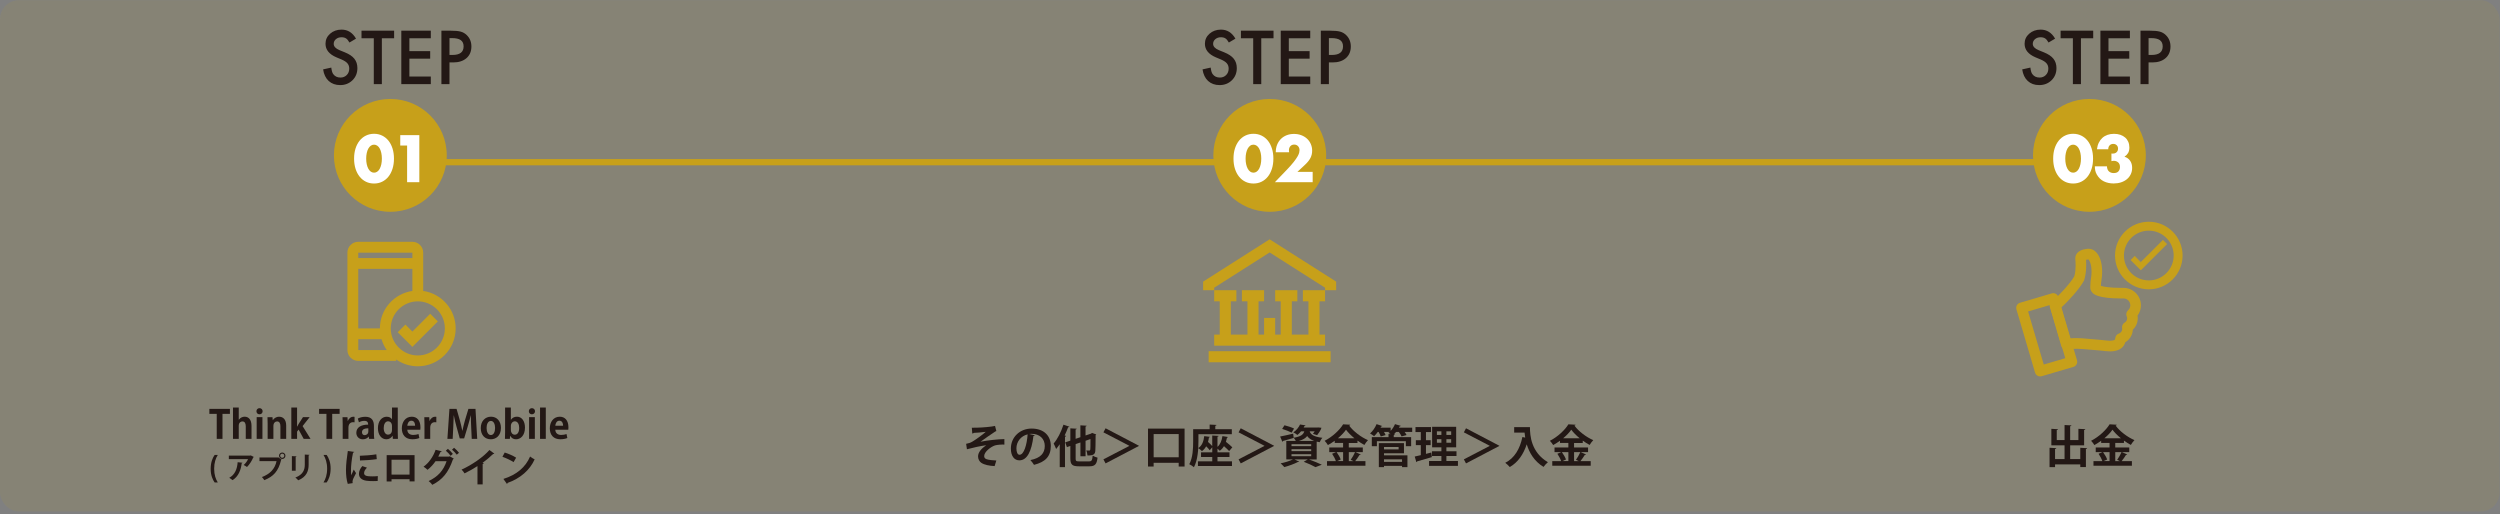 <svg width="797" height="164" viewBox="0 0 797 164" fill="none" xmlns="http://www.w3.org/2000/svg">
<rect x="0" y="0" width="797" height="164" fill="#808080" stroke="none"/>
<g clip-path="url(#clip0_3_32823)">
<path opacity="0.1" d="M798.701 -527.401H-1.105V165.55H798.701V-527.401Z" fill="#C7A01A"/>
<path d="M383.551 89.788V92.523H387.085V91.724L404.758 80.477L422.431 91.724V92.523H425.966V89.788L404.758 76.293L383.551 89.788Z" fill="#C7A01A"/>
<path d="M424.199 111.963H385.318V115.498H424.199V111.963Z" fill="#C7A01A"/>
<path d="M415.362 96.058H417.129V106.661H411.827V96.058H413.594V92.523H406.525V96.058H408.292V106.661H406.525V101.359H402.991V106.661H401.223V96.058H402.991V92.523H395.921V96.058H397.689V106.661H392.387V96.058H394.154V92.523H387.085V96.058H388.852V106.661H387.085V110.196H422.431V106.661H420.663V96.058H422.431V92.523H415.362V96.058Z" fill="#C7A01A"/>
<path d="M129.786 51.707H666.105" stroke="#C7A01A" stroke-width="2" stroke-miterlimit="10"/>
<path d="M124.441 67.519C134.374 67.519 142.426 59.467 142.426 49.534C142.426 39.601 134.374 31.549 124.441 31.549C114.508 31.549 106.456 39.601 106.456 49.534C106.456 59.467 114.508 67.519 124.441 67.519Z" fill="#C7A01A"/>
<path d="M113.494 12.321L111.408 13.557C111.021 12.883 110.646 12.439 110.297 12.233C109.928 11.996 109.453 11.877 108.873 11.877C108.161 11.877 107.568 12.077 107.093 12.483C106.625 12.883 106.387 13.382 106.387 13.982C106.387 14.812 107.005 15.48 108.242 15.993L109.941 16.686C111.327 17.248 112.339 17.928 112.976 18.734C113.613 19.54 113.937 20.526 113.937 21.7C113.937 23.268 113.413 24.561 112.37 25.585C111.314 26.615 110.009 27.127 108.454 27.127C106.974 27.127 105.757 26.69 104.789 25.816C103.839 24.941 103.246 23.705 103.009 22.119L105.613 21.544C105.732 22.543 105.938 23.237 106.231 23.617C106.762 24.354 107.536 24.723 108.548 24.723C109.347 24.723 110.015 24.454 110.546 23.917C111.077 23.38 111.339 22.7 111.339 21.875C111.339 21.544 111.296 21.238 111.202 20.963C111.108 20.689 110.965 20.433 110.771 20.202C110.578 19.971 110.321 19.752 110.015 19.552C109.703 19.352 109.341 19.159 108.91 18.971L107.268 18.285C104.938 17.298 103.771 15.855 103.771 13.957C103.771 12.677 104.258 11.609 105.238 10.747C106.219 9.879 107.436 9.442 108.891 9.442C110.859 9.442 112.389 10.397 113.494 12.314V12.321Z" fill="#231815"/>
<path d="M121.737 12.196V26.821H119.165V12.196H115.249V9.779H125.647V12.196H121.737Z" fill="#231815"/>
<path d="M137.343 12.196H130.511V16.292H137.143V18.709H130.511V24.404H137.343V26.821H127.938V9.779H137.343V12.196Z" fill="#231815"/>
<path d="M143.295 19.902V26.821H140.722V9.779H143.638C145.068 9.779 146.142 9.879 146.873 10.079C147.61 10.279 148.253 10.653 148.815 11.203C149.795 12.158 150.283 13.364 150.283 14.825C150.283 16.386 149.758 17.623 148.715 18.534C147.672 19.446 146.261 19.902 144.487 19.902H143.295ZM143.295 17.516H144.256C146.617 17.516 147.797 16.605 147.797 14.787C147.797 12.97 146.579 12.152 144.144 12.152H143.295V17.516Z" fill="#231815"/>
<path d="M112.882 50.57C112.882 49.377 113.038 48.291 113.35 47.317C113.662 46.342 114.1 45.512 114.662 44.819C115.224 44.132 115.892 43.595 116.672 43.22C117.453 42.845 118.309 42.652 119.245 42.652C120.182 42.652 121.025 42.839 121.812 43.22C122.593 43.601 123.261 44.132 123.823 44.819C124.379 45.506 124.816 46.342 125.128 47.317C125.44 48.291 125.596 49.371 125.596 50.57C125.596 51.769 125.44 52.849 125.128 53.824C124.816 54.798 124.385 55.635 123.823 56.328C123.267 57.021 122.599 57.558 121.812 57.939C121.031 58.32 120.176 58.507 119.245 58.507C118.315 58.507 117.447 58.32 116.672 57.939C115.898 57.564 115.23 57.027 114.662 56.328C114.1 55.629 113.662 54.798 113.35 53.824C113.038 52.849 112.882 51.763 112.882 50.57ZM116.741 50.57C116.741 51.232 116.804 51.838 116.922 52.381C117.041 52.925 117.21 53.393 117.428 53.792C117.647 54.192 117.909 54.498 118.215 54.717C118.521 54.935 118.864 55.048 119.252 55.048C119.639 55.048 119.963 54.942 120.276 54.717C120.588 54.498 120.85 54.192 121.063 53.792C121.275 53.393 121.437 52.925 121.562 52.381C121.681 51.838 121.743 51.232 121.743 50.57C121.743 49.908 121.681 49.321 121.562 48.772C121.444 48.222 121.275 47.754 121.063 47.36C120.85 46.967 120.588 46.661 120.276 46.449C119.963 46.23 119.62 46.118 119.252 46.118C118.883 46.118 118.521 46.224 118.215 46.449C117.909 46.667 117.647 46.973 117.428 47.36C117.21 47.754 117.041 48.222 116.922 48.772C116.804 49.321 116.741 49.921 116.741 50.57Z" fill="white"/>
<path d="M129.786 46.392H127.601V43.089H133.683V58.083H129.786V46.392Z" fill="white"/>
<path d="M404.797 67.519C414.73 67.519 422.782 59.467 422.782 49.534C422.782 39.601 414.73 31.549 404.797 31.549C394.864 31.549 386.812 39.601 386.812 49.534C386.812 59.467 394.864 67.519 404.797 67.519Z" fill="#C7A01A"/>
<path d="M393.849 12.321L391.764 13.557C391.376 12.883 391.002 12.439 390.652 12.233C390.284 11.996 389.809 11.877 389.228 11.877C388.516 11.877 387.923 12.077 387.448 12.483C386.98 12.883 386.743 13.382 386.743 13.982C386.743 14.812 387.361 15.48 388.597 15.993L390.296 16.686C391.682 17.248 392.694 17.928 393.331 18.734C393.968 19.54 394.293 20.526 394.293 21.7C394.293 23.268 393.768 24.561 392.725 25.585C391.67 26.615 390.365 27.127 388.81 27.127C387.33 27.127 386.112 26.69 385.144 25.816C384.195 24.941 383.602 23.705 383.364 22.119L385.968 21.544C386.087 22.543 386.293 23.237 386.587 23.617C387.117 24.354 387.892 24.723 388.903 24.723C389.703 24.723 390.371 24.454 390.902 23.917C391.433 23.38 391.695 22.7 391.695 21.875C391.695 21.544 391.651 21.238 391.557 20.963C391.464 20.689 391.32 20.433 391.127 20.202C390.933 19.971 390.677 19.752 390.371 19.552C390.059 19.352 389.697 19.159 389.266 18.971L387.623 18.285C385.294 17.298 384.126 15.855 384.126 13.957C384.126 12.677 384.613 11.609 385.594 10.747C386.574 9.879 387.792 9.442 389.247 9.442C391.214 9.442 392.744 10.397 393.849 12.314V12.321Z" fill="#231815"/>
<path d="M402.093 12.196V26.821H399.52V12.196H395.604V9.779H406.002V12.196H402.093Z" fill="#231815"/>
<path d="M417.705 12.196H410.873V16.292H417.505V18.709H410.873V24.404H417.705V26.821H408.3V9.779H417.705V12.196Z" fill="#231815"/>
<path d="M423.65 19.902V26.821H421.077V9.779H423.993C425.424 9.779 426.498 9.879 427.228 10.079C427.965 10.279 428.608 10.653 429.17 11.203C430.151 12.158 430.638 13.364 430.638 14.825C430.638 16.386 430.113 17.623 429.071 18.534C428.028 19.446 426.616 19.902 424.843 19.902H423.65ZM423.65 17.516H424.612C426.972 17.516 428.153 16.605 428.153 14.787C428.153 12.97 426.935 12.152 424.499 12.152H423.65V17.516Z" fill="#231815"/>
<path d="M393.237 50.57C393.237 49.377 393.393 48.291 393.706 47.317C394.018 46.342 394.455 45.512 395.017 44.819C395.579 44.132 396.247 43.595 397.028 43.22C397.809 42.845 398.664 42.652 399.601 42.652C400.538 42.652 401.381 42.839 402.167 43.22C402.948 43.601 403.616 44.132 404.178 44.819C404.734 45.506 405.171 46.342 405.483 47.317C405.796 48.291 405.952 49.371 405.952 50.57C405.952 51.769 405.796 52.849 405.483 53.824C405.171 54.798 404.74 55.635 404.178 56.328C403.622 57.021 402.954 57.558 402.167 57.939C401.387 58.32 400.531 58.507 399.601 58.507C398.67 58.507 397.802 58.32 397.028 57.939C396.254 57.564 395.585 57.027 395.017 56.328C394.455 55.629 394.018 54.798 393.706 53.824C393.393 52.849 393.237 51.763 393.237 50.57ZM397.097 50.57C397.097 51.232 397.159 51.838 397.278 52.381C397.396 52.925 397.565 53.393 397.784 53.792C398.002 54.192 398.264 54.498 398.57 54.717C398.876 54.935 399.22 55.048 399.601 55.048C399.982 55.048 400.313 54.942 400.625 54.717C400.937 54.498 401.199 54.192 401.412 53.792C401.624 53.393 401.793 52.925 401.911 52.381C402.03 51.838 402.092 51.232 402.092 50.57C402.092 49.908 402.03 49.321 401.911 48.772C401.793 48.222 401.624 47.754 401.412 47.36C401.199 46.967 400.937 46.661 400.625 46.449C400.313 46.23 399.975 46.118 399.601 46.118C399.226 46.118 398.87 46.224 398.57 46.449C398.264 46.667 398.002 46.973 397.784 47.36C397.565 47.754 397.396 48.222 397.278 48.772C397.159 49.321 397.097 49.921 397.097 50.57Z" fill="white"/>
<path d="M418.491 58.089H406.42L410.136 54.23C411.116 53.212 411.884 52.344 412.44 51.632C412.996 50.92 413.408 50.32 413.683 49.833C413.951 49.34 414.126 48.947 414.188 48.641C414.251 48.334 414.288 48.078 414.288 47.866C414.288 47.641 414.251 47.423 414.182 47.21C414.107 46.998 414.001 46.811 413.851 46.642C413.708 46.474 413.533 46.342 413.327 46.242C413.121 46.143 412.877 46.093 412.602 46.093C412.072 46.093 411.659 46.267 411.36 46.611C411.06 46.954 410.91 47.385 410.91 47.904C410.91 48.047 410.929 48.26 410.966 48.541H406.713C406.713 47.666 406.857 46.867 407.138 46.155C407.425 45.437 407.825 44.825 408.343 44.307C408.862 43.788 409.474 43.395 410.179 43.114C410.891 42.833 411.666 42.695 412.515 42.695C413.364 42.695 414.12 42.827 414.832 43.095C415.537 43.357 416.156 43.732 416.668 44.207C417.186 44.681 417.592 45.25 417.879 45.905C418.166 46.561 418.316 47.273 418.316 48.041C418.316 48.865 418.141 49.621 417.792 50.32C417.442 51.014 416.88 51.725 416.112 52.456L413.626 54.785H418.479V58.089H418.491Z" fill="white"/>
<path d="M666.105 67.519C676.038 67.519 684.09 59.467 684.09 49.534C684.09 39.601 676.038 31.549 666.105 31.549C656.172 31.549 648.12 39.601 648.12 49.534C648.12 59.467 656.172 67.519 666.105 67.519Z" fill="#C7A01A"/>
<path d="M655.164 12.321L653.078 13.557C652.691 12.883 652.316 12.439 651.96 12.233C651.592 11.996 651.117 11.877 650.536 11.877C649.824 11.877 649.231 12.077 648.757 12.483C648.288 12.883 648.051 13.382 648.051 13.982C648.051 14.812 648.669 15.48 649.906 15.993L651.604 16.686C652.991 17.248 654.002 17.928 654.639 18.734C655.276 19.54 655.601 20.526 655.601 21.7C655.601 23.268 655.076 24.561 654.033 25.585C652.978 26.615 651.673 27.127 650.118 27.127C648.563 27.127 647.42 26.69 646.452 25.816C645.503 24.941 644.91 23.705 644.679 22.119L647.283 21.544C647.401 22.543 647.608 23.237 647.901 23.617C648.432 24.354 649.206 24.723 650.218 24.723C651.023 24.723 651.685 24.454 652.216 23.917C652.747 23.38 653.009 22.7 653.009 21.875C653.009 21.544 652.966 21.238 652.872 20.963C652.778 20.689 652.635 20.433 652.441 20.202C652.247 19.971 651.991 19.752 651.685 19.552C651.373 19.352 651.011 19.159 650.58 18.971L648.938 18.285C646.602 17.298 645.441 15.855 645.441 13.957C645.441 12.677 645.928 11.609 646.908 10.747C647.889 9.879 649.106 9.442 650.561 9.442C652.528 9.442 654.058 10.397 655.164 12.314V12.321Z" fill="#231815"/>
<path d="M663.407 12.196V26.821H660.834V12.196H656.919V9.779H667.317V12.196H663.407Z" fill="#231815"/>
<path d="M679.013 12.196H672.181V16.292H678.813V18.709H672.181V24.404H679.013V26.821H669.608V9.779H679.013V12.196Z" fill="#231815"/>
<path d="M684.964 19.902V26.821H682.392V9.779H685.308C686.738 9.779 687.812 9.879 688.543 10.079C689.28 10.279 689.923 10.653 690.485 11.203C691.465 12.158 691.952 13.364 691.952 14.825C691.952 16.386 691.428 17.623 690.385 18.534C689.342 19.446 687.931 19.902 686.157 19.902H684.964ZM684.964 17.516H685.926C688.287 17.516 689.467 16.605 689.467 14.787C689.467 12.97 688.249 12.152 685.814 12.152H684.964V17.516Z" fill="#231815"/>
<path d="M654.552 50.57C654.552 49.377 654.708 48.291 655.02 47.317C655.332 46.342 655.769 45.512 656.332 44.819C656.894 44.132 657.562 43.595 658.342 43.22C659.117 42.839 659.978 42.652 660.915 42.652C661.852 42.652 662.695 42.839 663.482 43.22C664.262 43.601 664.931 44.132 665.493 44.819C666.049 45.506 666.486 46.342 666.798 47.317C667.11 48.291 667.266 49.371 667.266 50.57C667.266 51.769 667.11 52.849 666.798 53.824C666.486 54.798 666.055 55.635 665.493 56.328C664.937 57.021 664.269 57.558 663.482 57.939C662.701 58.32 661.846 58.507 660.915 58.507C659.985 58.507 659.117 58.32 658.342 57.939C657.568 57.564 656.9 57.027 656.332 56.328C655.769 55.629 655.332 54.798 655.02 53.824C654.708 52.849 654.552 51.763 654.552 50.57ZM658.411 50.57C658.411 51.232 658.473 51.838 658.592 52.381C658.711 52.925 658.879 53.393 659.098 53.792C659.317 54.192 659.579 54.498 659.885 54.717C660.191 54.935 660.534 55.048 660.921 55.048C661.309 55.048 661.633 54.942 661.946 54.717C662.258 54.498 662.52 54.192 662.732 53.792C662.945 53.393 663.113 52.925 663.232 52.381C663.351 51.838 663.413 51.232 663.413 50.57C663.413 49.908 663.351 49.321 663.232 48.772C663.113 48.222 662.945 47.754 662.732 47.36C662.52 46.967 662.258 46.661 661.946 46.449C661.633 46.23 661.296 46.118 660.921 46.118C660.547 46.118 660.191 46.224 659.885 46.449C659.579 46.667 659.317 46.973 659.098 47.36C658.879 47.754 658.711 48.222 658.592 48.772C658.473 49.321 658.411 49.921 658.411 50.57Z" fill="white"/>
<path d="M673.124 48.94C673.23 48.953 673.318 48.959 673.393 48.959H673.58C674.067 48.959 674.467 48.815 674.773 48.522C675.079 48.228 675.229 47.854 675.229 47.385C675.229 46.917 675.085 46.573 674.804 46.292C674.517 46.011 674.148 45.874 673.699 45.874C673.224 45.874 672.837 46.036 672.544 46.349C672.25 46.661 672.106 47.079 672.106 47.579H668.509C668.603 46.798 668.797 46.099 669.096 45.493C669.396 44.881 669.777 44.369 670.239 43.951C670.701 43.532 671.245 43.214 671.869 42.995C672.494 42.777 673.18 42.664 673.936 42.664C674.692 42.664 675.354 42.764 675.953 42.97C676.553 43.176 677.071 43.47 677.502 43.844C677.933 44.219 678.264 44.681 678.495 45.218C678.726 45.755 678.845 46.355 678.845 47.017C678.845 47.735 678.707 48.316 678.439 48.778C678.164 49.234 677.777 49.627 677.277 49.958C678.045 50.196 678.645 50.626 679.076 51.238C679.507 51.857 679.725 52.612 679.725 53.518C679.725 54.261 679.581 54.935 679.288 55.547C678.994 56.159 678.589 56.684 678.064 57.121C677.539 57.558 676.915 57.895 676.197 58.133C675.472 58.37 674.679 58.489 673.824 58.489C672.668 58.489 671.632 58.264 670.701 57.814C669.771 57.364 669.034 56.646 668.472 55.666C668.222 55.229 668.054 54.792 667.966 54.355C667.879 53.917 667.835 53.474 667.835 53.024H671.694C671.719 53.724 671.925 54.261 672.312 54.623C672.7 54.985 673.212 55.173 673.861 55.173C674.548 55.173 675.054 54.985 675.372 54.617C675.691 54.248 675.847 53.786 675.847 53.243C675.847 52.593 675.653 52.106 675.272 51.769C674.885 51.438 674.429 51.27 673.899 51.27C673.768 51.27 673.643 51.282 673.524 51.301C673.405 51.319 673.274 51.344 673.124 51.37V48.922V48.94Z" fill="white"/>
<path d="M73.29 131.947H70.929V139.909H69.093V131.947H66.745V130.354H73.296V131.947H73.29Z" fill="#231815"/>
<path d="M80.184 139.909H78.348V135.918C78.348 135.038 78.073 134.351 77.28 134.351C76.818 134.351 76.112 134.676 76.112 135.706V139.909H74.276V129.917H76.112V133.82H76.137C76.637 133.102 77.392 132.84 77.986 132.84C79.216 132.84 80.184 133.733 80.184 135.775V139.915V139.909Z" fill="#231815"/>
<path d="M82.731 132.084C82.144 132.084 81.751 131.659 81.751 131.103C81.751 130.548 82.163 130.123 82.731 130.123C83.3 130.123 83.724 130.535 83.724 131.103C83.724 131.672 83.3 132.084 82.731 132.084ZM83.662 139.909H81.826V132.989H83.662V139.909Z" fill="#231815"/>
<path d="M91.231 139.909H89.395V135.868C89.395 135.025 89.12 134.351 88.34 134.351C87.84 134.351 87.159 134.738 87.159 135.793V139.909H85.323V135.075C85.323 134.27 85.298 133.608 85.273 133.002H86.866L86.953 133.932H86.991C87.303 133.42 87.984 132.852 88.989 132.852C90.257 132.852 91.237 133.733 91.237 135.675V139.915L91.231 139.909Z" fill="#231815"/>
<path d="M98.999 139.909H96.814L95.196 136.949L94.709 137.604V139.902H92.873V129.911H94.709V135.999H94.746C94.896 135.687 95.046 135.4 95.209 135.144L96.589 132.983H98.725L96.464 135.831L98.999 139.909Z" fill="#231815"/>
<path d="M108.267 131.947H105.907V139.909H104.071V131.947H101.723V130.354H108.273V131.947H108.267Z" fill="#231815"/>
<path d="M113.025 134.632C112.888 134.607 112.738 134.594 112.551 134.594C111.72 134.594 111.083 135.156 111.083 136.337V139.915H109.247V135.156C109.247 134.301 109.222 133.614 109.197 132.996H110.777L110.852 134.201H110.902C111.227 133.308 111.97 132.846 112.619 132.846C112.794 132.846 112.907 132.858 113.032 132.883V134.638L113.025 134.632Z" fill="#231815"/>
<path d="M119.214 138.273C119.214 138.885 119.239 139.49 119.314 139.915H117.659L117.547 139.197H117.509C117.11 139.746 116.441 140.052 115.667 140.052C114.387 140.052 113.594 139.097 113.594 137.979C113.594 136.206 115.174 135.369 117.372 135.369C117.372 134.688 117.135 134.164 116.129 134.164C115.498 134.164 114.874 134.363 114.424 134.638L114.075 133.445C114.537 133.171 115.392 132.865 116.473 132.865C118.621 132.865 119.208 134.232 119.208 135.75V138.285L119.214 138.273ZM117.422 136.543C116.429 136.543 115.399 136.78 115.399 137.786C115.399 138.441 115.811 138.729 116.267 138.729C116.704 138.729 117.422 138.416 117.422 137.536V136.543Z" fill="#231815"/>
<path d="M126.807 137.935C126.807 138.629 126.832 139.403 126.857 139.909H125.24L125.153 138.928H125.115C124.753 139.609 124.01 140.046 123.167 140.046C121.599 140.046 120.481 138.604 120.481 136.505C120.481 134.145 121.787 132.852 123.279 132.852C124.085 132.852 124.672 133.189 124.947 133.658H124.971V129.917H126.807V137.929V137.935ZM124.965 135.812C124.965 134.807 124.353 134.307 123.747 134.307C122.805 134.307 122.33 135.275 122.33 136.48C122.33 137.686 122.854 138.566 123.723 138.566C124.272 138.566 124.965 138.166 124.965 137.074V135.806V135.812Z" fill="#231815"/>
<path d="M133.69 139.64C133.115 139.89 132.31 140.04 131.454 140.04C129.318 140.04 128.101 138.697 128.101 136.549C128.101 134.563 129.243 132.846 131.267 132.846C132.947 132.846 134.039 134.039 134.039 136.274C134.039 136.549 134.027 136.811 133.989 137.005H129.849C129.899 138.185 130.742 138.66 131.735 138.66C132.416 138.66 132.953 138.535 133.427 138.373L133.69 139.64ZM132.335 135.725C132.347 135.007 132.06 134.12 131.154 134.12C130.249 134.12 129.899 135.038 129.849 135.725H132.335Z" fill="#231815"/>
<path d="M139.098 134.632C138.96 134.607 138.81 134.594 138.623 134.594C137.792 134.594 137.155 135.156 137.155 136.337V139.915H135.319V135.156C135.319 134.301 135.295 133.614 135.27 132.996H136.849L136.924 134.201H136.974C137.299 133.308 138.042 132.846 138.692 132.846C138.867 132.846 138.979 132.858 139.104 132.883V134.638L139.098 134.632Z" fill="#231815"/>
<path d="M152.143 139.909H150.388L150.213 136.193C150.163 134.925 150.101 133.633 150.113 132.427H150.076C149.801 133.57 149.451 134.838 149.133 135.906L147.965 139.771H146.572L145.517 135.968C145.205 134.888 144.911 133.595 144.686 132.427H144.649C144.624 133.633 144.561 135.05 144.499 136.231L144.312 139.909H142.632L143.281 130.354H145.554L146.585 133.945C146.897 135.1 147.172 136.218 147.378 137.311H147.415C147.64 136.243 147.927 135.088 148.246 133.945L149.326 130.354H151.587L152.136 139.909H152.143Z" fill="#231815"/>
<path d="M159.7 136.393C159.7 139.028 158.007 140.046 156.471 140.046C154.61 140.046 153.268 138.728 153.268 136.48C153.268 134.232 154.673 132.84 156.546 132.84C158.42 132.84 159.7 134.295 159.7 136.393ZM156.502 134.195C155.484 134.195 155.122 135.387 155.122 136.443C155.122 137.673 155.597 138.691 156.49 138.691C157.383 138.691 157.833 137.661 157.833 136.43C157.833 135.35 157.445 134.195 156.502 134.195Z" fill="#231815"/>
<path d="M162.891 133.82C163.29 133.214 163.934 132.84 164.814 132.84C166.344 132.84 167.362 134.257 167.362 136.318C167.362 138.828 165.957 140.046 164.527 140.046C163.759 140.046 163.097 139.734 162.666 138.953H162.629L162.541 139.909H160.974C160.999 139.409 161.024 138.629 161.024 137.923V129.923H162.86V133.826H162.885L162.891 133.82ZM162.866 137.155C162.866 137.935 163.378 138.585 164.109 138.585C165.002 138.585 165.514 137.754 165.514 136.412C165.514 135.231 165.052 134.313 164.109 134.313C163.478 134.313 162.866 134.913 162.866 135.806V137.161V137.155Z" fill="#231815"/>
<path d="M169.572 132.084C168.985 132.084 168.592 131.659 168.592 131.103C168.592 130.548 169.004 130.123 169.572 130.123C170.141 130.123 170.565 130.535 170.565 131.103C170.565 131.672 170.141 132.084 169.572 132.084ZM170.509 139.909H168.673V132.989H170.509V139.909Z" fill="#231815"/>
<path d="M174 139.909H172.164V129.917H174V139.909Z" fill="#231815"/>
<path d="M180.869 139.64C180.295 139.89 179.489 140.04 178.634 140.04C176.498 140.04 175.28 138.697 175.28 136.549C175.28 134.563 176.423 132.846 178.446 132.846C180.126 132.846 181.219 134.039 181.219 136.274C181.219 136.549 181.207 136.811 181.169 137.005H177.029C177.079 138.185 177.922 138.66 178.915 138.66C179.595 138.66 180.133 138.535 180.607 138.373L180.869 139.64ZM179.514 135.725C179.527 135.007 179.24 134.12 178.334 134.12C177.429 134.12 177.079 135.038 177.029 135.725H179.514Z" fill="#231815"/>
<path d="M68.425 153.803C67.819 152.96 67.145 151.53 67.157 149.426C67.17 147.321 67.819 145.885 68.425 145.042H69.43C68.787 146.047 68.275 147.477 68.275 149.438C68.275 151.399 68.787 152.779 69.43 153.803H68.425Z" fill="#231815"/>
<path d="M80.927 145.679C80.896 145.748 80.833 145.791 80.739 145.823C80.315 146.872 79.516 148.114 78.741 148.883C78.498 148.683 77.992 148.389 77.68 148.239C78.279 147.746 78.835 146.959 79.078 146.372H72.952V145.248H79.772L79.903 145.161L80.927 145.679ZM77.305 147.515C77.292 147.609 77.199 147.684 77.049 147.715C76.811 149.788 76.025 151.93 74.12 153.073C73.864 152.867 73.408 152.498 73.09 152.317C74.888 151.349 75.625 149.476 75.762 147.353L77.305 147.515Z" fill="#231815"/>
<path d="M82.72 145.848H88.64L88.727 145.798L89.776 146.547C89.726 146.597 89.683 146.641 89.608 146.678C88.765 150.219 87.154 151.936 84.256 153.073C84.087 152.767 83.738 152.324 83.5 152.08C86.067 151.125 87.666 149.476 88.159 147.003H82.72V145.848ZM89.976 144.268C90.544 144.268 91 144.724 91 145.292C91 145.86 90.544 146.316 89.976 146.316C89.408 146.316 88.952 145.854 88.952 145.292C88.952 144.705 89.433 144.268 89.976 144.268ZM90.638 145.286C90.638 144.917 90.345 144.624 89.976 144.624C89.608 144.624 89.314 144.917 89.314 145.286C89.314 145.654 89.62 145.948 89.976 145.948C90.363 145.948 90.638 145.635 90.638 145.286Z" fill="#231815"/>
<path d="M93.049 150.063V145.404L94.535 145.479C94.523 145.585 94.441 145.648 94.26 145.679V150.063H93.049ZM98.669 144.998C98.657 145.092 98.582 145.161 98.394 145.186V148.152C98.394 150.157 97.733 152.024 95.072 153.123C94.891 152.886 94.448 152.442 94.16 152.242C96.671 151.287 97.164 149.713 97.164 148.139V144.911L98.669 144.998Z" fill="#231815"/>
<path d="M104.139 145.042C104.745 145.866 105.419 147.296 105.407 149.42C105.394 151.53 104.745 152.942 104.139 153.803H103.134C103.777 152.798 104.289 151.349 104.289 149.407C104.289 147.465 103.777 146.054 103.134 145.042H104.139Z" fill="#231815"/>
<path d="M112.938 144.055C112.913 144.193 112.801 144.28 112.551 144.293C112.077 146.491 111.896 148.714 111.896 149.757C111.896 150.463 111.908 151.087 111.983 151.512C112.133 151.149 112.614 150.094 112.776 149.694L113.507 150.837C113.095 151.705 112.664 152.392 112.476 152.985C112.414 153.198 112.376 153.398 112.376 153.585C112.376 153.735 112.401 153.885 112.439 154.022L110.871 154.259C110.472 153.067 110.297 151.474 110.297 149.826C110.297 148.177 110.559 145.823 110.884 143.774L112.932 144.062L112.938 144.055ZM120.395 153.341C119.933 153.366 119.439 153.379 118.965 153.379C118.172 153.379 117.41 153.341 116.854 153.266C115.124 153.029 114.431 152.111 114.431 151.056C114.431 150.163 114.843 149.388 115.499 148.583L116.991 149.095C116.429 149.644 116.073 150.213 116.073 150.837C116.073 151.768 117.191 151.868 118.671 151.868C119.271 151.868 119.914 151.843 120.451 151.78L120.401 153.348L120.395 153.341ZM114.718 145.298C116.136 145.261 118.471 145.098 119.976 144.836L120.114 146.378C118.621 146.616 116.223 146.778 114.768 146.803L114.718 145.298Z" fill="#231815"/>
<path d="M132.165 145.098V153.472H130.573V152.767H124.822V153.497H123.267V145.098H132.165ZM130.561 151.312V146.553H124.822V151.312H130.561Z" fill="#231815"/>
<path d="M144.675 146.204C144.625 146.303 144.5 146.391 144.4 146.441C142.945 150.712 141.009 152.954 137.812 154.565C137.562 154.203 137.106 153.685 136.656 153.36C139.591 151.967 141.377 150.019 142.37 147.022H138.854C138.224 147.965 137.324 148.97 136.294 149.782C135.994 149.47 135.439 149.039 135.026 148.776C136.656 147.659 138.13 145.56 138.867 143.393L140.84 143.855C140.79 143.993 140.628 144.068 140.441 144.08C140.228 144.53 139.941 145.148 139.722 145.56H143.138L143.376 145.46L144.668 146.204H144.675ZM142.789 143.087C143.338 143.512 144.006 144.218 144.369 144.692L143.663 145.317C143.338 144.842 142.608 144.074 142.133 143.687L142.789 143.087ZM144.762 142.75C145.312 143.187 145.967 143.868 146.33 144.355L145.611 144.955C145.324 144.53 144.618 143.774 144.106 143.35L144.762 142.75Z" fill="#231815"/>
<path d="M157.589 144.605C157.514 144.705 157.389 144.755 157.189 144.742C156.221 145.685 155.016 146.691 153.836 147.565C153.973 147.602 154.11 147.665 154.235 147.702C154.198 147.815 154.085 147.915 153.873 147.94V154.428H152.218V148.589C151.113 149.332 149.458 150.256 148.09 150.912C147.891 150.562 147.472 149.994 147.147 149.707C150.389 148.264 154.117 145.679 156.021 143.468L157.589 144.611V144.605Z" fill="#231815"/>
<path d="M160.904 144.268C162.147 144.655 163.64 145.311 164.545 145.91L163.727 147.328C162.834 146.728 161.367 146.047 160.174 145.623L160.904 144.268ZM160.48 152.679C164.67 151.387 167.549 148.951 168.992 145.535C169.454 145.91 169.984 146.204 170.447 146.453C168.904 149.844 165.938 152.492 161.822 153.947C161.797 154.085 161.723 154.222 161.61 154.272L160.48 152.679Z" fill="#231815"/>
<path d="M309.824 136.362C310.324 136.362 310.899 136.349 311.66 136.331C313.009 136.318 316.169 136.056 317.218 135.787L317.637 137.423C317.481 137.455 317.262 137.567 317.075 137.711C315.813 138.516 314.002 139.834 312.578 140.827C314.877 140.352 317.936 140.052 320.191 139.978L320.203 141.732C319.31 141.689 317.937 141.789 317.231 141.988C315.982 142.376 313.759 143.987 313.759 145.392C313.759 145.854 313.971 146.179 314.446 146.366C315.076 146.622 316.6 146.784 317.631 146.809L317.087 148.589C315.407 148.514 313.796 148.189 312.853 147.552C312.291 147.178 311.804 146.435 311.804 145.51C311.804 144.23 312.841 143.012 314.402 141.932C312.335 142.232 310.28 142.682 308.257 143.225L308.001 141.489C308.819 141.333 309.381 141.145 309.924 140.827C310.786 140.365 313.415 138.473 314.258 137.667C313.265 137.823 310.998 137.998 310.48 137.998C310.393 138.11 310.124 138.21 309.962 138.21L309.818 136.343L309.824 136.362Z" fill="#231815"/>
<path d="M329.89 138.76C329.833 138.891 329.659 139.003 329.459 139.003C328.872 143.912 327.435 146.759 324.962 146.759C323.395 146.759 322.265 145.435 322.265 143C322.265 139.322 325.193 136.624 328.853 136.624C332.918 136.624 334.998 139.035 334.998 142.151C334.998 145.523 333.262 147.278 329.64 148.196C329.365 147.765 328.965 147.159 328.491 146.672C331.763 146.022 333.074 144.461 333.074 142.176C333.074 139.89 331.463 138.298 328.822 138.298C328.566 138.298 328.335 138.329 328.091 138.354L329.883 138.754L329.89 138.76ZM327.61 138.472C325.425 138.991 324.032 140.871 324.032 142.925C324.032 144.13 324.388 144.98 325.025 144.98C326.43 144.98 327.367 141.832 327.61 138.472Z" fill="#231815"/>
<path d="M340.924 136.043C340.868 136.156 340.737 136.231 340.524 136.199C340.193 137.074 339.819 137.967 339.407 138.828L339.894 138.984C339.863 139.097 339.75 139.197 339.519 139.228V148.92H337.839V141.607C337.465 142.169 337.09 142.681 336.69 143.144C336.534 142.725 336.147 141.807 335.903 141.389C337.096 140.04 338.301 137.686 339.032 135.387L340.93 136.031L340.924 136.043ZM342.904 146.054C342.904 146.959 343.035 147.09 344.022 147.09H347.169C348.031 147.09 348.206 146.759 348.349 145.254C348.736 145.51 349.423 145.798 349.898 145.898C349.654 147.952 349.124 148.658 347.313 148.658H343.922C341.811 148.658 341.224 148.127 341.224 146.047V142.169L340.131 142.544L339.6 141.02L341.224 140.477V136.555L343.266 136.668C343.253 136.799 343.154 136.88 342.904 136.924V139.896L344.427 139.378V135.6L346.426 135.712C346.413 135.856 346.313 135.925 346.07 135.987V138.828L347.825 138.241L348.143 138.01L349.492 138.51C349.461 138.585 349.38 138.666 349.28 138.722C349.267 141.264 349.249 143.044 349.192 143.649C349.136 144.742 348.662 145.261 346.682 145.198C346.638 144.711 346.495 143.993 346.295 143.606C346.626 143.637 347.069 143.637 347.225 143.637C347.444 143.637 347.525 143.593 347.587 143.318C347.619 143.087 347.644 142.082 347.644 139.971L346.076 140.514V145.454H344.44V141.058L342.916 141.576V146.041L342.904 146.054Z" fill="#231815"/>
<path d="M352.458 136.536L363.087 142.107V142.163L352.458 147.733L351.771 146.441L360.002 142.163V142.107L351.771 137.829L352.458 136.536Z" fill="#231815"/>
<path d="M365.984 136.636H377.643V148.726H375.764V147.534H367.777V148.739H365.984V136.636ZM367.783 145.766H375.77V138.385H367.783V145.766Z" fill="#231815"/>
<path d="M382.059 138.429V140.783C382.059 143.106 381.859 146.684 380.623 148.951C380.304 148.652 379.548 148.164 379.143 147.99C380.279 145.91 380.379 142.894 380.379 140.764V136.83H385.637V135.35L387.823 135.463C387.81 135.606 387.71 135.694 387.436 135.75V136.824H392.706V138.416H382.065L382.059 138.429ZM388.135 145.698V147.078H392.756V148.558H381.903V147.078H386.468V145.698H382.889V144.205H386.468V142.582L385.662 143.543C385.419 143.2 384.988 142.725 384.526 142.282C384.182 142.9 383.739 143.431 383.177 143.818C382.921 143.531 382.359 143.069 381.996 142.856C383.177 142.126 383.72 140.733 383.907 139.035L385.731 139.266C385.7 139.378 385.6 139.465 385.412 139.478C385.344 139.965 385.238 140.44 385.113 140.883C385.6 141.314 386.118 141.82 386.462 142.207V138.847L388.504 138.96C388.491 139.091 388.391 139.191 388.129 139.216V142.463C389.022 141.689 389.509 140.465 389.709 139.028L391.501 139.316C391.47 139.428 391.357 139.503 391.17 139.515C391.083 139.978 390.97 140.421 390.827 140.852C391.557 141.439 392.407 142.132 392.869 142.607L391.851 143.799C391.476 143.381 390.833 142.794 390.202 142.232C389.846 142.819 389.397 143.325 388.866 143.699C388.71 143.512 388.404 143.256 388.135 143.025V144.205H391.957V145.698H388.135Z" fill="#231815"/>
<path d="M395.547 136.536L406.176 142.107V142.163L395.547 147.733L394.86 146.441L403.091 142.163V142.107L394.86 137.829L395.547 136.536Z" fill="#231815"/>
<path d="M419.759 146.472H417.304C418.766 147.003 420.421 147.677 421.395 148.152L419.384 148.926C418.566 148.452 417.086 147.765 415.625 147.215L416.917 146.466H412.696L414.176 147.184C414.12 147.259 414.032 147.296 413.92 147.296C413.876 147.296 413.82 147.296 413.776 147.284C412.64 147.871 410.891 148.52 409.442 148.908C409.155 148.589 408.612 148.002 408.262 147.715C409.623 147.44 411.166 146.965 412.184 146.466H410.073V140.564H413.102C412.927 140.221 412.658 139.803 412.427 139.572V139.615C411.191 139.99 409.898 140.365 409.036 140.577C409.024 140.708 408.936 140.789 408.818 140.833L408.1 139.166C409.174 138.966 410.729 138.604 412.265 138.248L412.421 139.553C414.719 139.166 415.493 138.547 415.812 137.511H414.775C414.444 137.91 414.057 138.316 413.601 138.672C413.302 138.373 412.708 138.01 412.309 137.854C413.358 137.136 414.063 136.174 414.451 135.325L416.199 135.6C416.168 135.731 416.068 135.8 415.881 135.8L415.606 136.287H420.046L420.333 136.274L421.282 136.374C421.083 137.192 420.177 138.416 419.902 138.729L418.566 138.31C418.741 138.098 418.941 137.811 419.128 137.505H417.517C417.835 138.441 418.653 139.228 421.582 139.572C421.251 139.903 420.877 140.564 420.72 140.977C420.377 140.92 420.058 140.864 419.759 140.789V146.447V146.472ZM409.492 135.575C410.454 135.806 411.834 136.262 412.54 136.612L411.778 137.917C411.103 137.561 409.736 137.042 408.749 136.736L409.498 135.575H409.492ZM411.734 141.601V142.219H418.01V141.601H411.734ZM411.734 143.2V143.818H418.01V143.2H411.734ZM411.734 144.792V145.442H418.01V144.792H411.734ZM418.953 140.571C417.835 140.171 417.161 139.622 416.73 139.003C416.243 139.665 415.45 140.184 414.076 140.571H418.959H418.953Z" fill="#231815"/>
<path d="M432.086 144.13L433.822 144.88C433.747 144.98 433.604 145.036 433.423 145.023C433.079 145.61 432.505 146.416 432.03 147.003H435.302V148.483H423.05V147.003H425.879C425.667 146.341 425.161 145.379 424.674 144.661L425.966 144.13H423.768V142.65H428.177V141.214H425.504V140.508C424.817 141.008 424.08 141.482 423.337 141.888C423.106 141.489 422.632 140.852 422.288 140.527C424.761 139.278 427.115 137.067 428.189 135.269L430.488 135.4C430.444 135.544 430.313 135.675 430.113 135.687C431.493 137.567 433.947 139.39 436.114 140.315C435.683 140.746 435.284 141.333 434.965 141.851C434.234 141.464 433.485 140.989 432.767 140.471V141.22H429.994V142.656H434.459V144.136H432.074L432.086 144.13ZM428.177 144.13H426.097C426.641 144.861 427.203 145.841 427.421 146.497L426.26 146.997H428.183V144.124L428.177 144.13ZM431.78 139.709C430.706 138.835 429.757 137.885 429.107 136.992C428.502 137.867 427.602 138.816 426.535 139.709H431.774H431.78ZM430.606 146.584C431.081 145.935 431.668 144.905 431.999 144.13H430V147.003H431.48L430.606 146.584Z" fill="#231815"/>
<path d="M450.208 136.362V137.711H447.798C448.054 138.054 448.285 138.416 448.416 138.685L446.824 139.128C446.668 138.753 446.305 138.179 445.962 137.704H445.069C444.857 137.979 444.626 138.235 444.382 138.466L444.682 138.479C444.669 138.622 444.569 138.71 444.326 138.735V139.365H449.871V142.238H448.191V140.658H438.955V142.238H437.332V139.365H442.658V138.36L443.389 138.404C443.114 138.26 442.827 138.116 442.615 138.017C442.746 137.917 442.871 137.817 443.002 137.698H441.21C441.422 138.054 441.628 138.429 441.728 138.704L440.179 139.147C440.067 138.76 439.78 138.185 439.492 137.698H439.236C438.862 138.216 438.462 138.691 438.062 139.059C437.744 138.785 437.144 138.385 436.77 138.185C437.588 137.498 438.406 136.318 438.849 135.213L440.673 135.818C440.616 135.906 440.498 135.975 440.31 135.962C440.254 136.093 440.179 136.218 440.111 136.349H443.339V137.367C443.914 136.749 444.413 135.975 444.719 135.213L446.574 135.756C446.518 135.887 446.387 135.931 446.212 135.912C446.137 136.056 446.068 136.199 445.981 136.343H450.215L450.208 136.362ZM441.222 144.505V145.167H448.691V148.914H446.967V148.527H441.222V148.914H439.573V141.276H447.586V144.505H441.222ZM445.875 142.507H441.222V143.268H445.875V142.507ZM446.967 146.428H441.222V147.246H446.967V146.428Z" fill="#231815"/>
<path d="M454.604 144.692L456.284 144.261C456.284 144.261 456.297 144.305 456.472 145.729C454.761 146.228 452.937 146.766 451.776 147.09C451.744 147.234 451.632 147.303 451.532 147.334L451.014 145.542C451.557 145.429 452.219 145.267 452.95 145.098V141.907H451.37V140.327H452.95V137.742H451.257V136.149H456.209V137.742H454.598V140.327H456.091V141.907H454.598V144.692H454.604ZM461.112 146.959H464.79V148.508H455.585V146.959H459.519V145.379H456.503V143.855H459.519V142.606H456.559V136.056H464.228V142.606H461.112V143.855H464.328V145.379H461.112V146.959ZM458.083 137.511V138.647H459.519V137.511H458.083ZM458.083 141.145H459.519V140.009H458.083V141.145ZM462.635 138.647V137.511H461.112V138.647H462.635ZM462.635 141.145V140.009H461.112V141.145H462.635Z" fill="#231815"/>
<path d="M467.363 136.536L477.991 142.107V142.163L467.363 147.733L466.676 146.441L474.906 142.163V142.107L466.676 137.829L467.363 136.536Z" fill="#231815"/>
<path d="M482.719 136.162H487.746C487.746 138.903 488.133 144.205 493.472 147.346C493.085 147.646 492.379 148.408 492.08 148.851C489.063 147.028 487.515 144.255 486.722 141.645C485.66 144.873 483.924 147.39 481.32 148.895C481.02 148.52 480.314 147.858 479.871 147.546C482.8 146.066 484.555 143.125 485.342 139.316L486.235 139.515C486.147 138.953 486.078 138.41 486.035 137.904H482.719V136.149V136.162Z" fill="#231815"/>
<path d="M503.902 144.13L505.638 144.88C505.563 144.98 505.419 145.036 505.238 145.023C504.895 145.61 504.32 146.416 503.845 147.003H507.118V148.483H494.865V147.003H497.694C497.482 146.341 496.976 145.379 496.489 144.661L497.782 144.13H495.584V142.65H499.992V141.214H497.32V140.508C496.633 141.008 495.896 141.482 495.153 141.888C494.922 141.489 494.447 140.852 494.104 140.527C496.576 139.278 498.931 137.067 500.005 135.269L502.303 135.4C502.259 135.544 502.128 135.675 501.928 135.687C503.308 137.567 505.763 139.39 507.93 140.315C507.499 140.746 507.099 141.333 506.781 141.851C506.05 141.464 505.301 140.989 504.582 140.471V141.22H501.81V142.656H506.275V144.136H503.889L503.902 144.13ZM499.992 144.13H497.913C498.456 144.861 499.018 145.841 499.237 146.497L498.075 146.997H499.999V144.124L499.992 144.13ZM503.596 139.709C502.522 138.835 501.572 137.885 500.923 136.992C500.317 137.867 499.418 138.816 498.35 139.709H503.589H503.596ZM502.422 146.584C502.896 145.935 503.483 144.905 503.814 144.13H501.816V147.003H503.296L502.422 146.584Z" fill="#231815"/>
<path d="M663.188 142.75L665.374 142.881C665.362 143.012 665.262 143.112 664.987 143.156V148.901H663.195V148.052H655.151V148.914H653.396V142.75L655.551 142.863C655.538 143.006 655.42 143.106 655.151 143.137V146.353H658.18V141.976H653.971V136.705L656.094 136.836C656.082 136.98 655.963 137.067 655.695 137.111V140.296H658.18V135.5L660.366 135.612C660.353 135.756 660.235 135.843 659.966 135.9V140.296H662.595V136.705L664.806 136.818C664.793 136.961 664.693 137.049 664.419 137.105V141.97H659.966V146.347H663.195V142.744L663.188 142.75Z" fill="#231815"/>
<path d="M676.434 144.13L678.17 144.88C678.095 144.98 677.951 145.036 677.77 145.023C677.427 145.61 676.852 146.416 676.378 147.003H679.65V148.483H667.398V147.003H670.227C670.014 146.341 669.508 145.379 669.021 144.661L670.314 144.13H668.116V142.65H672.525V141.214H669.852V140.508C669.165 141.008 668.428 141.482 667.685 141.888C667.454 141.489 666.979 140.852 666.636 140.527C669.109 139.278 671.463 137.067 672.537 135.269L674.835 135.4C674.791 135.544 674.66 135.675 674.461 135.687C675.841 137.567 678.295 139.39 680.462 140.308C680.031 140.739 679.631 141.326 679.313 141.845C678.582 141.457 677.833 140.983 677.115 140.465V141.214H674.342V142.65H678.807V144.13H676.421H676.434ZM672.525 144.13H670.445C670.988 144.861 671.55 145.841 671.769 146.497L670.607 146.997H672.531V144.124L672.525 144.13ZM676.134 139.709C675.06 138.835 674.111 137.885 673.461 136.992C672.856 137.867 671.956 138.816 670.889 139.709H676.128H676.134ZM674.954 146.584C675.428 145.935 676.016 144.905 676.346 144.13H674.348V147.003H675.828L674.954 146.584Z" fill="#231815"/>
<path d="M650.398 119.157C650.036 119.157 649.699 118.92 649.593 118.551L643.648 98.374C643.516 97.931 643.773 97.463 644.216 97.332L654.326 94.347C654.539 94.284 654.77 94.309 654.97 94.415C655.163 94.521 655.313 94.702 655.375 94.915L661.321 115.098C661.383 115.31 661.358 115.541 661.252 115.741C661.146 115.941 660.965 116.085 660.752 116.147L650.642 119.12C650.561 119.145 650.48 119.157 650.405 119.157H650.398ZM645.496 98.712L650.967 117.278L659.46 114.78L653.989 96.207L645.49 98.718L645.496 98.712Z" fill="#C7A01A"/>
<path d="M650.399 120.013C649.649 120.013 648.981 119.513 648.775 118.795L642.836 98.624C642.574 97.731 643.086 96.788 643.979 96.52L654.089 93.535C654.508 93.41 654.976 93.453 655.376 93.666C655.776 93.884 656.075 94.253 656.2 94.684L662.145 114.861C662.27 115.285 662.226 115.76 662.008 116.153C661.796 116.547 661.427 116.84 660.996 116.965L650.886 119.938C650.73 119.981 650.567 120.006 650.405 120.006L650.399 120.013ZM646.558 99.292L651.548 116.216L658.405 114.199L653.421 97.269L646.564 99.292H646.558Z" fill="#C7A01A"/>
<path d="M672.611 111.17C672.174 111.17 671.743 111.133 671.362 111.089C670.344 110.958 668.789 110.827 667.009 110.677L664.393 110.452C661.502 110.196 659.765 110.427 658.96 110.62C658.517 110.727 658.086 110.471 657.961 110.04L654.339 97.744C654.239 97.413 654.351 97.063 654.62 96.844C656.862 95.058 660.827 90.737 662.082 88.42C662.813 85.997 662.501 82.906 662.463 82.556C662.407 82.057 662.557 81.582 662.894 81.201C663.812 80.171 665.867 80.158 665.892 80.158C666.535 80.158 667.153 80.464 667.69 81.045C668.933 82.394 669.501 84.904 669.258 87.945C669.226 88.345 669.164 88.776 669.095 89.219C669.058 89.482 669.014 89.75 668.983 90.025C668.939 90.593 668.914 91.137 668.908 91.63C669.151 91.973 671.375 92.623 676.221 92.623H676.939C679.562 92.617 681.679 94.734 681.679 97.338C681.679 98.481 681.273 99.555 680.523 100.41C680.648 100.847 680.698 101.297 680.667 101.74C680.604 102.908 680.03 103.988 679.106 104.713C679.112 104.857 679.106 104.988 679.099 105.125C679.018 106.586 678.132 107.891 676.808 108.553C676.764 108.76 676.701 108.966 676.627 109.172C676.139 110.464 674.716 111.17 672.617 111.17H672.611ZM661.964 108.647C662.738 108.647 663.606 108.691 664.543 108.772L667.153 108.997C668.964 109.147 670.544 109.284 671.574 109.415C671.887 109.453 672.243 109.484 672.611 109.484C673.104 109.484 674.728 109.421 675.04 108.591C675.128 108.347 675.184 108.104 675.209 107.867C675.246 107.548 675.459 107.273 675.765 107.161C676.714 106.824 677.363 105.981 677.42 105C677.432 104.819 677.42 104.644 677.388 104.444C677.32 104.095 677.482 103.745 677.788 103.564C678.494 103.152 678.943 102.427 678.987 101.628C679.012 101.253 678.943 100.885 678.781 100.516C678.637 100.185 678.719 99.798 678.987 99.561C679.637 98.968 679.993 98.174 679.993 97.325C679.993 95.652 678.631 94.29 676.958 94.29C676.958 94.29 676.67 94.296 676.221 94.296C673.017 94.296 668.945 94.028 667.709 92.76C667.303 92.342 667.222 91.898 667.228 91.605C667.228 91.093 667.259 90.512 667.309 89.856C667.347 89.532 667.39 89.251 667.428 88.976C667.49 88.57 667.547 88.177 667.578 87.814C667.821 84.829 667.153 82.956 666.447 82.194C666.248 81.975 666.042 81.851 665.885 81.851C665.261 81.851 664.231 82.119 664.124 82.356C664.168 82.762 664.512 86.178 663.612 89.076C662.263 91.586 658.535 95.727 656.094 97.806L659.341 108.834C660.103 108.716 660.977 108.653 661.951 108.653L661.964 108.647Z" fill="#C7A01A"/>
<path d="M672.611 112.019C672.187 112.019 671.743 111.988 671.256 111.932C670.245 111.801 668.64 111.663 666.941 111.526L664.318 111.301C661.321 111.039 659.71 111.314 659.16 111.451C658.28 111.663 657.393 111.145 657.137 110.277L653.515 97.981C653.321 97.319 653.54 96.607 654.083 96.176C656.225 94.471 660.059 90.281 661.289 88.089C661.939 85.841 661.652 82.975 661.614 82.65C661.533 81.913 661.758 81.195 662.257 80.633C663.406 79.34 665.642 79.303 665.892 79.303C666.779 79.303 667.615 79.702 668.315 80.464C669.72 81.988 670.37 84.736 670.107 88.014C670.07 88.439 670.007 88.888 669.939 89.35C669.901 89.607 669.864 89.869 669.826 90.137C669.801 90.493 669.782 90.824 669.77 91.137C670.469 91.368 672.412 91.773 676.215 91.773H676.927C680.018 91.767 682.528 94.265 682.528 97.338C682.528 98.543 682.153 99.667 681.442 100.622C681.516 101.01 681.535 101.409 681.51 101.796C681.442 103.058 680.873 104.244 679.943 105.113C679.943 105.144 679.943 105.175 679.937 105.2C679.849 106.799 678.937 108.279 677.526 109.128C677.495 109.24 677.457 109.353 677.42 109.465C676.795 111.126 675.091 112.032 672.605 112.032L672.611 112.019ZM658.773 109.777V109.79C658.829 109.777 658.885 109.765 658.941 109.752L658.773 109.777ZM661.964 107.792C662.763 107.792 663.656 107.835 664.618 107.923L667.316 108.154C669.102 108.304 670.65 108.435 671.681 108.566C672.037 108.61 672.33 108.628 672.605 108.628C673.579 108.628 674.16 108.397 674.241 108.279C674.298 108.116 674.335 107.941 674.354 107.773C674.422 107.13 674.86 106.574 675.472 106.355C676.096 106.137 676.521 105.587 676.558 104.956C676.571 104.831 676.558 104.738 676.539 104.6C676.408 103.907 676.733 103.189 677.351 102.833C677.807 102.565 678.101 102.102 678.132 101.584C678.144 101.341 678.101 101.103 678.001 100.866C677.707 100.192 677.876 99.417 678.419 98.93C678.887 98.505 679.143 97.937 679.143 97.325C679.143 96.12 678.163 95.139 676.964 95.139C676.927 95.139 676.652 95.146 676.227 95.146C668.846 95.146 667.534 93.791 667.097 93.347C666.485 92.723 666.367 92.036 666.379 91.574C666.379 91.068 666.41 90.456 666.466 89.775C666.504 89.469 666.535 89.226 666.573 88.988L666.591 88.838C666.648 88.476 666.71 88.07 666.735 87.727C666.972 84.829 666.279 83.237 665.829 82.756C665.804 82.731 665.78 82.706 665.761 82.694C665.523 82.712 665.249 82.762 665.03 82.825C665.118 84.086 665.193 86.871 664.437 89.313L664.374 89.463C663.051 91.93 659.585 95.839 657.08 98.075L659.966 107.879C660.578 107.817 661.246 107.785 661.958 107.785L661.964 107.792ZM676.059 107.966C676.059 107.973 676.059 107.979 676.059 107.991V107.966ZM678.238 104.301C678.238 104.301 678.226 104.307 678.219 104.313C678.219 104.338 678.232 104.363 678.232 104.388V104.307V104.301H678.238ZM679.574 100.192H679.568C679.568 100.192 679.587 100.242 679.599 100.267L679.581 100.192H679.574Z" fill="#C7A01A"/>
<path d="M682.491 83.662L680.542 81.713L679.337 82.912L682.491 86.066L690.746 77.81L689.541 76.611L682.491 83.662Z" fill="#C7A01A"/>
<path d="M682.491 86.166L682.441 86.116L679.237 82.912L680.542 81.607L682.491 83.555L689.541 76.505L690.846 77.81L690.796 77.86L682.491 86.166ZM679.437 82.912L682.491 85.966L690.647 77.81L689.547 76.711L682.497 83.761L680.549 81.813L679.45 82.912H679.437Z" fill="#C7A01A"/>
<path d="M685.039 71.259C679.412 71.259 674.835 75.837 674.835 81.463C674.835 87.09 679.412 91.667 685.039 91.667C690.666 91.667 695.243 87.09 695.243 81.463C695.243 75.837 690.666 71.259 685.039 71.259ZM685.039 89.969C680.349 89.969 676.534 86.153 676.534 81.463C676.534 76.773 680.349 72.958 685.039 72.958C689.729 72.958 693.544 76.773 693.544 81.463C693.544 86.153 689.729 89.969 685.039 89.969Z" fill="#C7A01A"/>
<path d="M685.039 92.236C679.1 92.236 674.267 87.402 674.267 81.463C674.267 75.525 679.1 70.691 685.039 70.691C690.978 70.691 695.811 75.525 695.811 81.463C695.811 87.402 690.978 92.236 685.039 92.236ZM685.039 71.828C679.725 71.828 675.403 76.149 675.403 81.463C675.403 86.778 679.725 91.099 685.039 91.099C690.353 91.099 694.675 86.778 694.675 81.463C694.675 76.149 690.353 71.828 685.039 71.828ZM685.039 90.537C680.037 90.537 675.965 86.466 675.965 81.463C675.965 76.461 680.037 72.39 685.039 72.39C690.041 72.39 694.113 76.461 694.113 81.463C694.113 86.466 690.041 90.537 685.039 90.537ZM685.039 73.532C680.661 73.532 677.108 77.092 677.108 81.463C677.108 85.835 680.668 89.394 685.039 89.394C689.41 89.394 692.97 85.835 692.97 81.463C692.97 77.092 689.41 73.532 685.039 73.532Z" fill="#C7A01A"/>
<path d="M110.758 80.539V111.595C110.758 113.499 112.307 115.048 114.212 115.048H126.289V114.592C128.25 115.966 130.623 116.772 133.19 116.772C139.847 116.772 145.267 111.357 145.267 104.694C145.267 98.624 140.758 93.597 134.913 92.754V80.539C134.913 78.634 133.364 77.086 131.46 77.086H114.205C112.301 77.086 110.752 78.634 110.752 80.539H110.758ZM121.112 104.694H114.212V85.716H131.466V92.754C125.621 93.597 121.112 98.618 121.112 104.694ZM114.212 108.147H121.624C121.999 109.396 122.567 110.558 123.298 111.601H114.218V108.147H114.212ZM141.82 104.694C141.82 109.453 137.948 113.318 133.196 113.318C128.444 113.318 124.572 109.446 124.572 104.694C124.572 99.942 128.444 96.07 133.196 96.07C137.948 96.07 141.82 99.942 141.82 104.694ZM131.466 82.269H114.212V80.545H131.466V82.269Z" fill="#C7A01A"/>
<path d="M129.237 103.476L126.795 105.912L131.466 110.589L139.584 102.465L137.149 100.023L131.466 105.706L129.237 103.476Z" fill="#C7A01A"/>
</g>
<defs>
<clipPath id="clip0_3_32823">
<rect y="0.068" width="796.84" height="162.99" rx="6" fill="white"/>
</clipPath>
</defs>
</svg>
